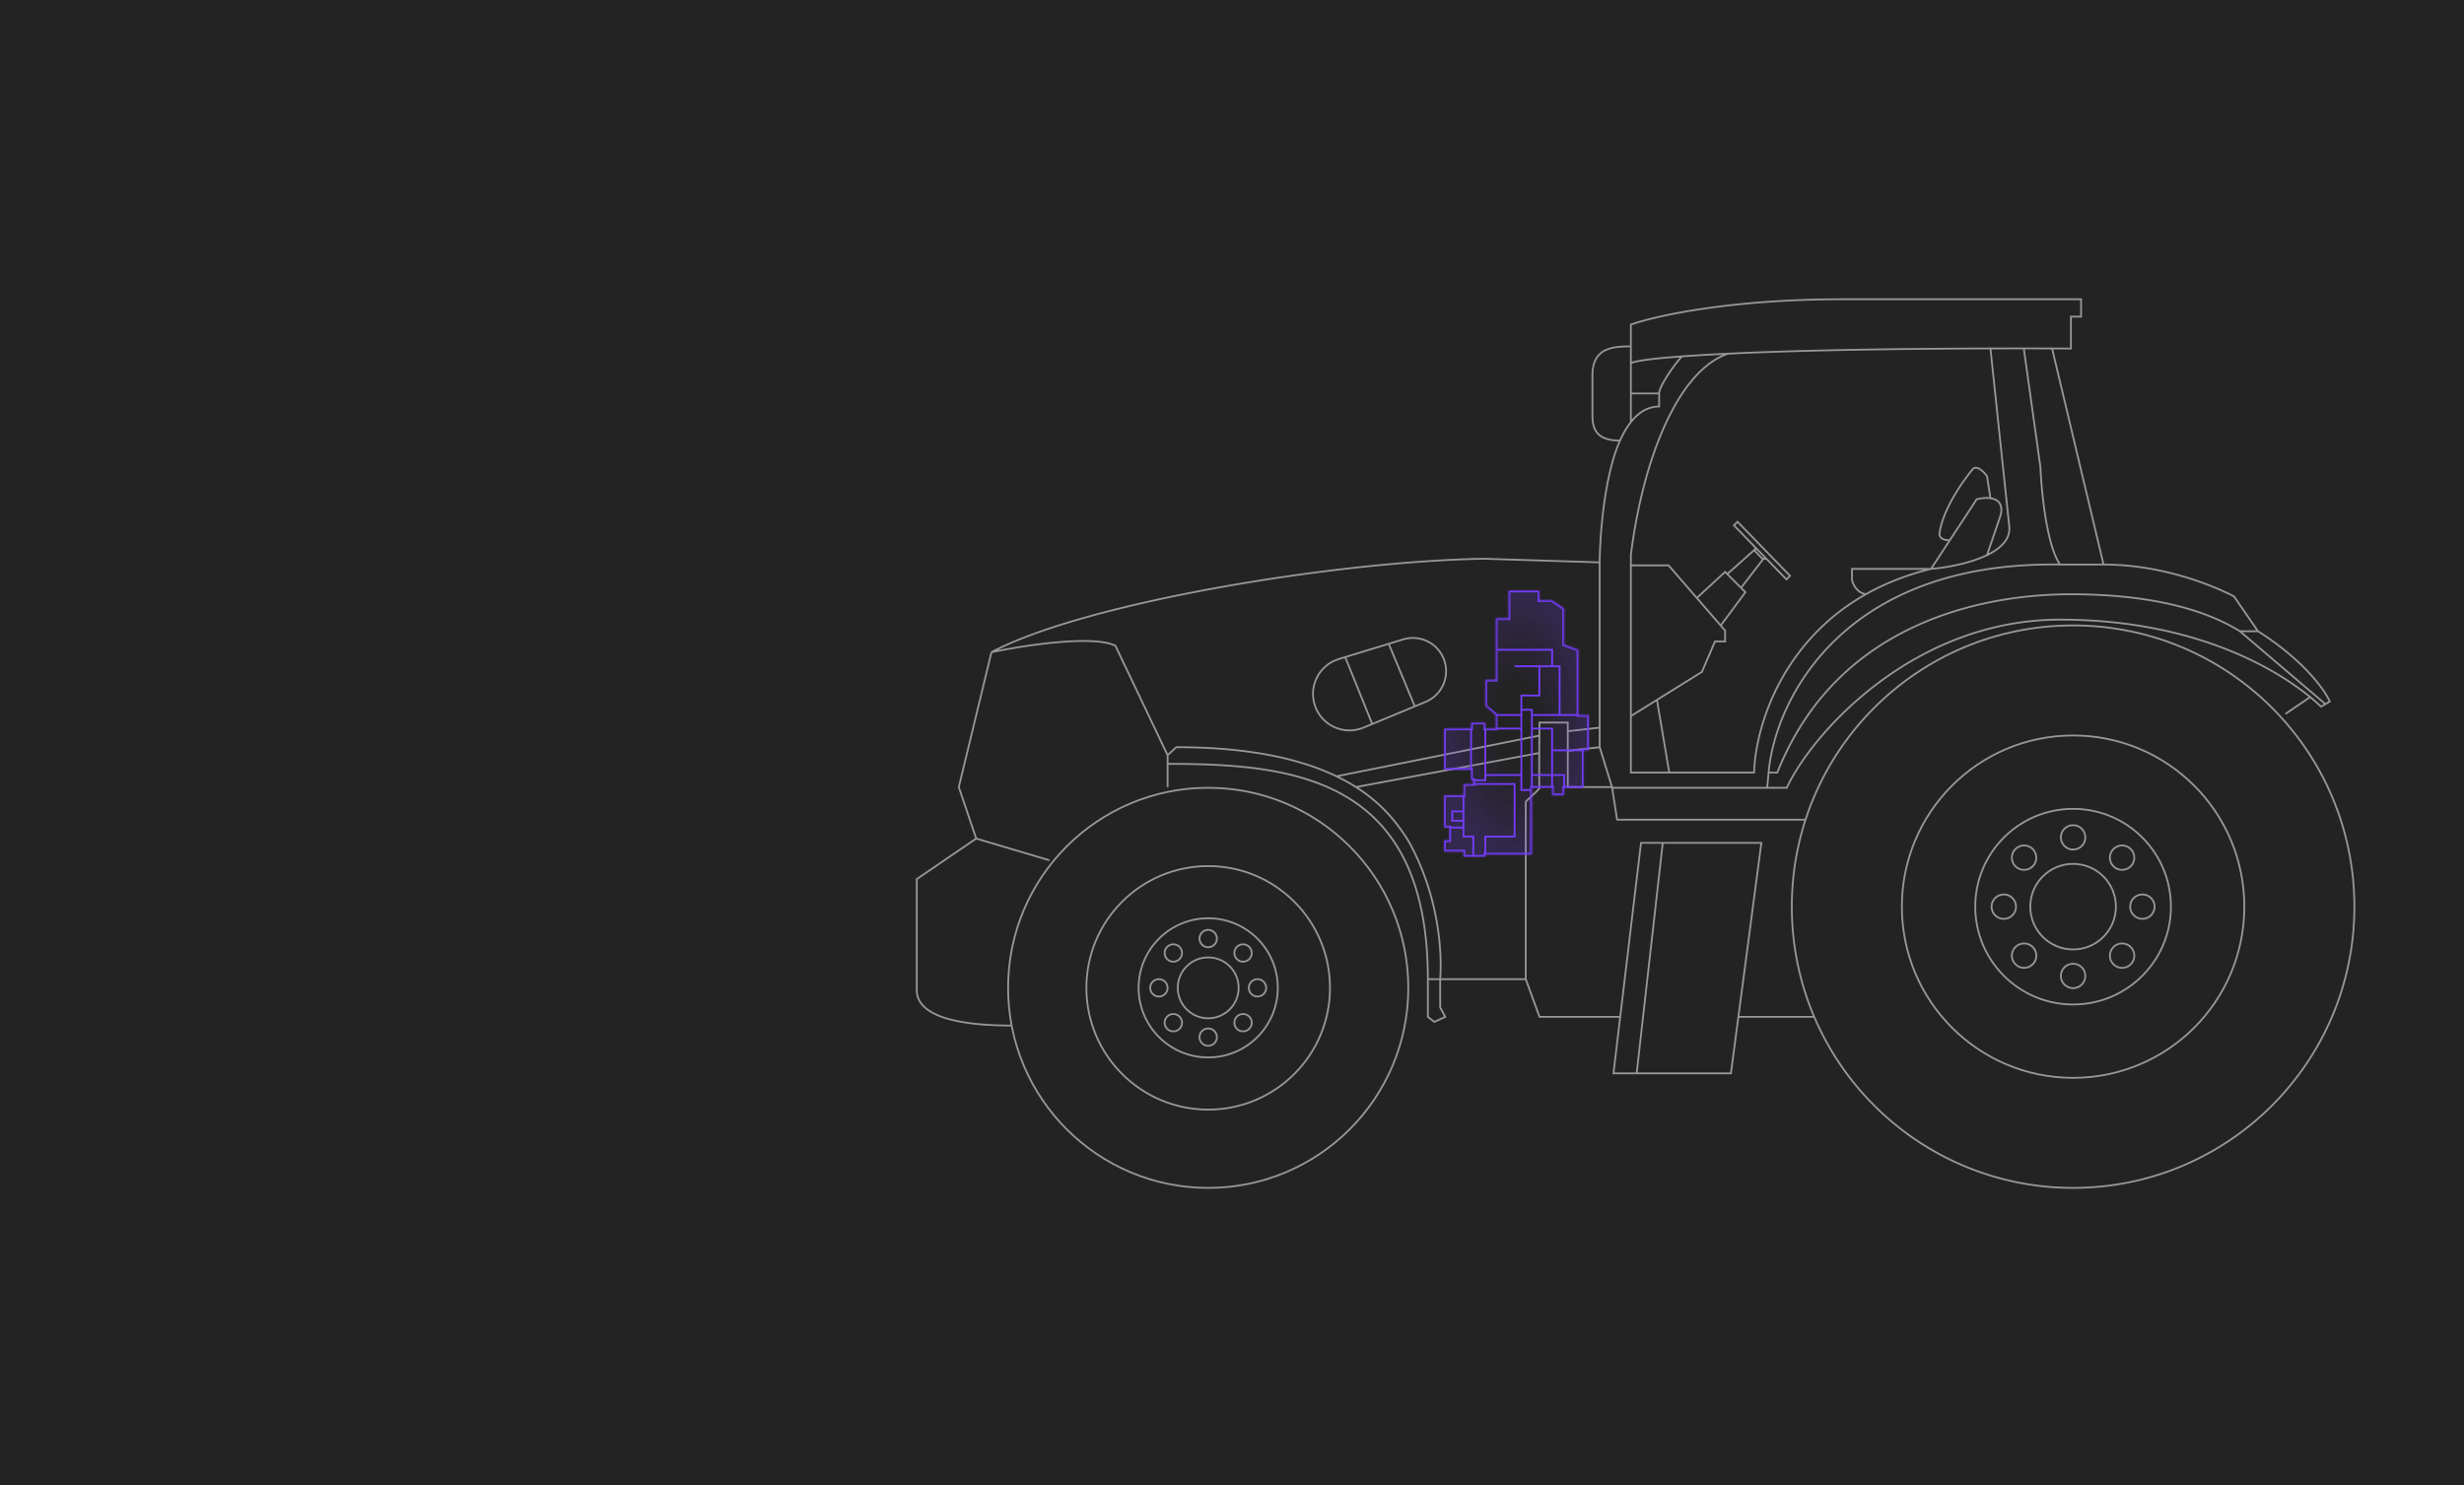 <svg xmlns="http://www.w3.org/2000/svg" width="1360" height="820" fill="none"><path fill="#232323" d="M0 0h1360v820H0z"/><path stroke="#979797" d="m579.228 474.924-40.416-12.005m0 0-9.603-28.411 18.007-74.428m-8.404 102.839L506 485.328v61.223c0 12.405 16.806 19.608 52.42 19.608M547.216 360.08c52.019-27.61 191.112-50.339 272.102-51.619l63.624 2.001M547.216 360.08c17.606-3.734 55.941-9.683 68.425-3.601l28.811 60.423m238.49-106.44c.167-17.071 2.933-48.801 11.219-67.226m-11.219 67.226v91.234m32.813-184.47v7.203c-6.259 0-11.403 3.266-15.606 8.602m15.606-15.805h-15.606m15.606 0c0-4.162 9.07-16.869 12.805-20.737m-28.411 20.737v15.805m0-15.805V200.42m0 32.611c-2.258 2.866-4.245 6.33-5.988 10.205m5.988-52.02c-10.404 0-21.208.961-21.208 16.007v22.408c0 8.003 3.067 13.605 15.22 13.605m5.988-52.02v9.204m0-9.204v-12.004c12.938-4.668 54.421-14.005 116.841-14.005h131.65v9.604h-5.6v17.606c-3.31-.018-6.79-.033-10.4-.045m-232.491 8.048c5.757-2.282 28.655-3.957 53.62-5.17m178.871-2.878 28.41 119.29m-28.41-119.29c-4.96-.016-10.18-.026-15.61-.028m44.02 119.318h-24.01m24.01 0c40.01 0 72.02 17.607 72.02 17.607l13.21 19.207m-129.25-156.132 9.2 65.698c.54 13.472 3.45 43.056 10.81 53.62m-20.01-119.318c-5.9-.002-12.06.005-18.41.022m38.42 119.296c-120.69-1.92-157.528 75.762-160.862 114.844M953.769 195.25c41.481-2.015 96.421-2.754 144.851-2.884m-144.851 2.884c-27.959 9.462-47.14 59.116-53.62 111.21v120.046h68.026c.656-24.386 14.652-71.883 61.655-98.437m35.98-14.006h-43.61v6.003c.42 2.267 2.54 7.042 7.63 8.003m35.98-14.006c-13.73 3.346-25.65 8.17-35.98 14.006m35.98-14.006c8.38-.673 21.36-2.958 30.92-7.603m-30.92 7.603 10.41-15.853m22.4-105.844 10.41 98.489c.56 6.887-4.82 11.969-12.3 15.605m0 0 7.5-22.008c1.55-6.417-1.64-8.828-5.61-9.403m0 0c-2.56-.371-5.45.024-7.6.6l-14.8 22.561m22.4-23.161-1.89-12.205s-5.24-7.203-8.11-3.601c-17.21 21.608-18.01 34.813-18.01 34.813-.4 1.435.16 4.276 5.61 4.154M976.178 426.506h4.802c33.29-83.872 115.24-98.437 162.06-98.437 36.81 0 70.03 6.002 93.24 20.407m-260.102 78.03-.801 8.403m270.903-86.433h-10m10 0c25.29 16.006 36.95 32.546 39.61 38.815l-2.4 1.401m-47.21-40.216 47.21 40.216m-308.113 46.217h-85.57m85.57 0h10.805c14.538-30.945 70.508-92.835 150.858-92.835 72.25 0 117.45 25.884 138.05 42.74m-630.638 32.088v4.802m0-4.802 4.802-4.401c41.574 0 69.399 6.901 88.434 16.068m-93.236 5.939v-12.804m197.675 118.845v-98.037c2.668-2.401 7.923-7.283 7.603-7.603-.198-.198-.202-9.405-.145-19.207m-7.458 124.847 7.603 20.808h44.431m-52.034-20.808h-47.218m94.836-106.041h-24.409v-20.007m24.409 20.007 2.801 18.008h104.039m-106.84-18.008-6.803-22.007m76.429 148.856h42.019m282.1-172.665-2.4 1.4a104.883 104.883 0 0 0-6-5.278m0 0-13.6 9.28m-617.038 27.61c68.826 0 143.655 7.203 143.655 118.845m0 0v20.808l3.601 2.801 6.002-2.801-2.801-5.202v-15.606m-6.802 0h6.802m0 0c.934-12.138.32-44.417-17.606-76.429-6.04-9.501-16.146-24.248-39.615-35.551m10.729 5.939 101.168-18.806m0 0c.019-3.238.045-6.54.072-9.604m15.679 8.403 17.606-2m-17.606 2v-10.804m17.606 8.804v-10.805m0 0-17.606 2.001m0 0v-4.802H849.73c-.024 2.094-.049 4.56-.073 7.203m0 0-111.969 22.471"/><path stroke="#979797" d="M900.149 312.111h20.808l15.606 18.007m-36.414 65.225 14.406-8.967m0 0 24.809-15.442 7.203-16.807h5.602v-6.002l-2.428-2.801m-35.186 41.052 6.802 40.179m15.206-96.437 15.606-14.405 1.201 1.2m-16.807 13.205 13.178 15.206m0 0 13.632-18.407-2.401-2.401m-7.602-7.603 14.805-13.205.551.576m-15.356 12.629 7.602 7.603m0 0 12.095-15.694-.462-.495m-3.879-4.043 1.895 1.981 1.984 2.062m-3.879-4.043-.039-2.263m0 0-11.68-12.015 2.008-1.952 29.009 29.838-2.008 1.953-10.879-11.189m-6.45-6.635 6.45 6.635m0 0-2.532-.329m-54.85 156.993h54.421l-16.807 127.248H903.35m14.405-127.248h-12.004l-15.206 127.248h12.805m14.405-127.248L903.35 592.568M757.405 399.696l-4.837 2.006c-10.537 4.37-22.596-.871-26.59-11.556-4.064-10.876 1.881-22.927 12.984-26.32l3.528-1.078m14.915 36.948-14.915-36.948m14.915 36.948 23.499-9.747m-38.414-27.201 24.009-7.336m0 0 7.977-2.437c9.079-2.774 18.775 1.834 22.357 10.626 3.806 9.344-.644 20.008-9.964 23.874l-5.965 2.474m-14.405-34.537 14.405 34.537"/><circle cx="666.861" cy="545.351" r="16.806" stroke="#979797"/><circle cx="666.861" cy="545.351" r="38.414" stroke="#979797"/><circle cx="666.861" cy="545.351" r="67.225" stroke="#979797"/><circle cx="666.861" cy="545.351" r="110.442" stroke="#979797"/><circle cx="666.861" cy="518.141" r="4.802" stroke="#979797"/><circle cx="666.861" cy="572.561" r="4.802" stroke="#979797"/><circle cx="694.071" cy="545.351" r="4.802" stroke="#979797" transform="rotate(90 694.071 545.351)"/><circle cx="639.651" cy="545.351" r="4.802" stroke="#979797" transform="rotate(90 639.651 545.351)"/><circle cx="647.62" cy="564.592" r="4.802" stroke="#979797" transform="rotate(-135 647.62 564.592)"/><circle cx="686.102" cy="526.111" r="4.802" stroke="#979797" transform="rotate(-135 686.102 526.111)"/><circle cx="4.802" cy="4.802" r="4.802" stroke="#979797" transform="scale(1 -1) rotate(45 1032.77 542.507)"/><circle cx="4.802" cy="4.802" r="4.802" stroke="#979797" transform="scale(1 -1) rotate(45 967.078 515.296)"/><circle cx="1144.24" cy="500.534" r="23.626" stroke="#979797"/><circle cx="1144.24" cy="500.534" r="54.003" stroke="#979797"/><circle cx="1144.24" cy="500.534" r="94.505" stroke="#979797"/><circle cx="1144.24" cy="500.534" r="155.259" stroke="#979797"/><circle cx="1144.24" cy="462.282" r="6.75" stroke="#979797"/><circle cx="1144.24" cy="538.786" r="6.75" stroke="#979797"/><circle cx="1182.49" cy="500.534" r="6.75" stroke="#979797" transform="rotate(90 1182.49 500.534)"/><circle cx="1105.99" cy="500.534" r="6.75" stroke="#979797" transform="rotate(90 1105.99 500.534)"/><circle cx="1117.19" cy="527.582" r="6.75" stroke="#979797" transform="rotate(-135 1117.19 527.582)"/><circle cx="1171.29" cy="473.486" r="6.75" stroke="#979797" transform="rotate(-135 1171.29 473.486)"/><circle cx="6.75" cy="6.75" r="6.75" stroke="#979797" transform="scale(1 -1) rotate(45 1234.017 1145.307)"/><circle cx="6.75" cy="6.75" r="6.75" stroke="#979797" transform="scale(1 -1) rotate(45 1141.667 1107.05)"/><mask id="b" fill="#fff"><path d="M797 424.966v-22.774h14.922v-3.313h7.876v3.313h5.803v-7.454l-5.803-4.969v-14.493h5.803v-33.955h7.047V326h16.994v5.383h7.047l6.632 4.555v19.876l7.876 2.899v36.025H877V414.2h-2.902v20.704h-10.777v4.141h-6.632v-4.141h-11.192v36.854h-25.699V473h-12.021v-2.899H797v-6.211h2.902v-7.039H797v-17.806h10.777v-6.211h5.389v-2.071h-1.244v-5.797H797z"/></mask><path fill="url(#a)" d="M797 424.966v-22.774h14.922v-3.313h7.876v3.313h5.803v-7.454l-5.803-4.969v-14.493h5.803v-33.955h7.047V326h16.994v5.383h7.047l6.632 4.555v19.876l7.876 2.899v36.025H877V414.2h-2.902v20.704h-10.777v4.141h-6.632v-4.141h-11.192v36.854h-25.699V473h-12.021v-2.899H797v-6.211h2.902v-7.039H797v-17.806h10.777v-6.211h5.389v-2.071h-1.244v-5.797H797z"/><path fill="#743CFB" d="M819.798 430.763v.5h.5v-.5h-.5zm19.896 5.383h-.5v.5h.5v-.5zm5.803-44.307h.5v-.5h-.5v.5zm11.192 10.353h.5v-.5h-.5v.5zm6.632 25.673h.5v-.5h-.5v.5zm-55.544 33.955h-.5v.5h.5v-.5zm5.389 0h.5v-.5h-.5v.5zm6.632 0v-.5h-.5v.5h.5zm16.166 0v.5h.5v-.5h-.5zm0-28.986h.5v-.5h-.5v.5zm-34.404 15.114v-.5h-.5v.5h.5zm0 5.176h-.5v.5h.5v-.5zm55.129-94.411h.5v-.5h-.5v.5zm-7.047 25.259v.5h.5v-.5h-.5zm-9.948 0v-.5h-.5v.5h.5zm21.14-16.149h.5v-.5h-.5v.5zm-48.412 57.143v-22.774h-1v22.774h1zm6.876-22.774v25.673h1v-25.673h-1zm0 25.673v2.898h1v-2.898h-1zm20.396 8.781h5.803v-1h-5.803v1zm5.803-45.307h-5.803v1h5.803v-1zm-6.303 10.853v25.673h1v-25.673h-1zm0 25.673v8.281h1v-8.281h-1zm-19.396.5h19.896v-1h-19.896v1zm25.699 0h11.192v-1h-11.192v1zm.5-.5v-25.673h-1v25.673h1zm10.692-26.173h-11.192v1h11.192v-1zm-31.088 1h14.093v-1h-14.093v1zm13.593-10.853v2.899h1v-2.899h-1zm0 2.899v7.454h1v-7.454h-1zm-13.593.5h14.093v-1h-14.093v1zm20.396 6.954v-7.454h-1v7.454h1zm0-7.454v-2.899h-1v2.899h1zm11.192 33.127V414.2h-1v13.665h1zm0-13.665v-12.008h-1V414.2h1zm-11.192 20.704v-7.039h-1v7.039h1zm28.101-21.204h-17.409v1h17.409v-1zm-10.277 21.204v-7.039h-1v7.039h1zm-.5-7.539h-6.632v1h6.632v-1zm-6.132 7.539v-7.039h-1v7.039h1zm-37.391-4.641h-6.632v1h6.632v-1zm-12.021 32.057h5.389v-1h-5.389v1zm4.889-.5V473h1v-11.18h-1zm7.132.5h16.166v-1h-16.166v1zm16.666-.5v-28.986h-1v28.986h1zm-.5-29.486h-22.798v1h22.798v-1zm-15.666 39.424v-9.938h-1v9.938h1zm-13.021-14.907v4.969h1v-4.969h-1zm0-17.806v8.903h1v-8.903h-1zm.5 8.403h-6.217v1h6.217v-1zm-6.717.5v5.176h1v-5.176h-1zm6.217 0v5.176h1v-5.176h-1zm0 5.176v3.727h1v-3.727h-1zm-5.717.5h6.217v-1h-6.217v1zm-1.658 3.727h7.875v-1h-7.875v1zm25.699-98.138h31.088v-1h-31.088v1zm30.588-.5v9.11h1v-9.11h-1zm.5 8.61h-7.047v1h7.047v-1zm-7.047 0h-13.678v1h13.678v-1zm-.5.5v16.149h1v-16.149h-1zm.5 15.649h-9.948v1h9.948v-1zm-10.448.5v7.867h1v-7.867h-1zm17.495-15.649h4.145v-1h-4.145v1zm-11.192 26.915h15.337v-1h-15.337v1zm15.337 0h10.363v-1h-10.363v1zm-.5-27.415v26.915h1v-26.915h-1zM797 402.192v-1h-1v1h1zm0 22.774h-1v1h1v-1zm14.922 0h1v-1h-1v1zm0-22.774v1h1v-1h-1zm0-3.313v-1h-1v1h1zm7.876 0h1v-1h-1v1zm-7.876 31.884h-1v1h1v-1zm7.876-28.571h-1v1h1v-1zm5.803 0v1h1v-1h-1zm0-7.454h1v-.46l-.35-.3-.65.76zm51.399 0h1v-1h-1v1zm0 19.462v1h1v-1h-1zm-31.503 20.704v-1h-1v1h1zm11.192 0h1v-1h-1v1zm0 4.141h-1v1h1v-1zm6.632 0v1h1v-1h-1zm0-4.141v-1h-1v1h1zm10.777 0v1h1v-1h-1zm0-20.704v-1h-1v1h1zm-60.932 16.563h1v-1h-1v1zm0 2.071v1h1v-1h-1zm-5.389 0v-1h-1v1h1zM819.798 473v1h1v-1h-1zm0-1.242v-1h-1v1h1zm25.699 0v1h1v-1h-1zm-37.72-32.713v1h1v-1h-1zm-10.777 0v-1h-1v1h1zm0 17.806h-1v1h1v-1zm2.902 0h1v-1h-1v1zm0 7.039v1h1v-1h-1zm-2.902 0v-1h-1v1h1zm0 6.211h-1v1h1v-1zm10.777 0h1v-1h-1v1zm0 2.899h-1v1h1v-1zm63.42-78.262h-1v1h1v-1zm0-36.025h1v-.698l-.655-.241-.345.939zm-7.876-2.899h-1v.698l.655.241.345-.939zm0-19.876h1v-.526l-.434-.298-.566.824zm-6.632-4.555.566-.824-.256-.176h-.31v1zm-7.047 0h-1v1h1v-1zm0-5.383h1v-1h-1v1zm-16.994 0v-1h-1v1h1zm0 15.321v1h1v-1h-1zm-7.047 0v-1h-1v1h1zm0 33.955v1h1v-1h-1zm-5.803 0v-1h-1v1h1zm0 14.493h-1v.46l.35.3.65-.76zM796 402.192v22.774h2v-22.774h-2zm1 23.774h14.922v-2H797v2zm14.922-24.774H797v2h14.922v-2zm1 1v-3.313h-2v3.313h2zm-1-2.313h7.876v-2h-7.876v2zm1 30.884v-5.797h-2v5.797h2zm5.876-31.884v3.313h2v-3.313h-2zm1 4.313h5.803v-2h-5.803v2zm6.803-1v-7.454h-2v7.454h2zM876 394.738V414.2h2v-19.462h-2zm-29.503 41.408v-1.242h-2v1.242h2zm-1-.242h11.192v-2h-11.192v2zm10.192-1v4.141h2v-4.141h-2zm1 5.141h6.632v-2h-6.632v2zm7.632-1v-4.141h-2v4.141h2zm-1-3.141h10.777v-2h-10.777v2zM877 413.2h-2.902v2H877v-2zm-1.902 21.704V414.2h-2v20.704h2zm-61.932-5.141h-1.244v2h1.244v-2zm-1 1v2.071h2v-2.071h-2zm1 1.071h-5.389v2h5.389v-2zm0 42.166h6.632v-2h-6.632v2zm7.632-1v-1.242h-2V473h2zm-1-.242h25.699v-2h-25.699v2zm26.699-1v-35.612h-2v35.612h2zm-39.72-38.924v6.211h2v-6.211h-2zm1 5.211H797v2h10.777v-2zm-11.777 1v17.806h2v-17.806h-2zm1 18.806h2.902v-2H797v2zm1.902-1v7.039h2v-7.039h-2zm1 6.039H797v2h2.902v-2zm-3.902 1v6.211h2v-6.211h-2zm1 7.211h10.777v-2H797v2zm9.777-1V473h2v-2.899h-2zm1 3.899h5.389v-2h-5.389v2zm63.42-78.262H877v-2h-5.803v2zm1-1v-36.025h-2v36.025h2zm-.655-36.964-7.875-2.898-.691 1.877 7.875 2.898.691-1.877zm-7.221-1.96v-19.876h-2v19.876h2zm-.434-20.7-6.632-4.555-1.132 1.648 6.632 4.555 1.132-1.648zm-7.198-4.731h-7.047v2h7.047v-2zm-6.047 1V326h-2v5.383h2zm-1-6.383h-16.994v2h16.994v-2zm-17.994 1v15.321h2V326h-2zm1 14.321h-7.047v2h7.047v-2zm-8.047 1v17.392h2v-17.392h-2zm0 17.392v16.563h2v-16.563h-2zm1 15.563h-5.803v2h5.803v-2zm-6.803 1v14.493h2v-14.493h-2zm.35 15.253 5.803 4.969 1.3-1.52-5.803-4.969-1.3 1.52z" mask="url(#b)"/><defs><radialGradient id="a" cx="0" cy="0" r="1" gradientTransform="matrix(0 73.5 -40 0 837 399.5)" gradientUnits="userSpaceOnUse"><stop offset=".295" stop-color="#743CFB" stop-opacity="0"/><stop offset="1" stop-color="#743CFB" stop-opacity=".2"/></radialGradient></defs></svg>